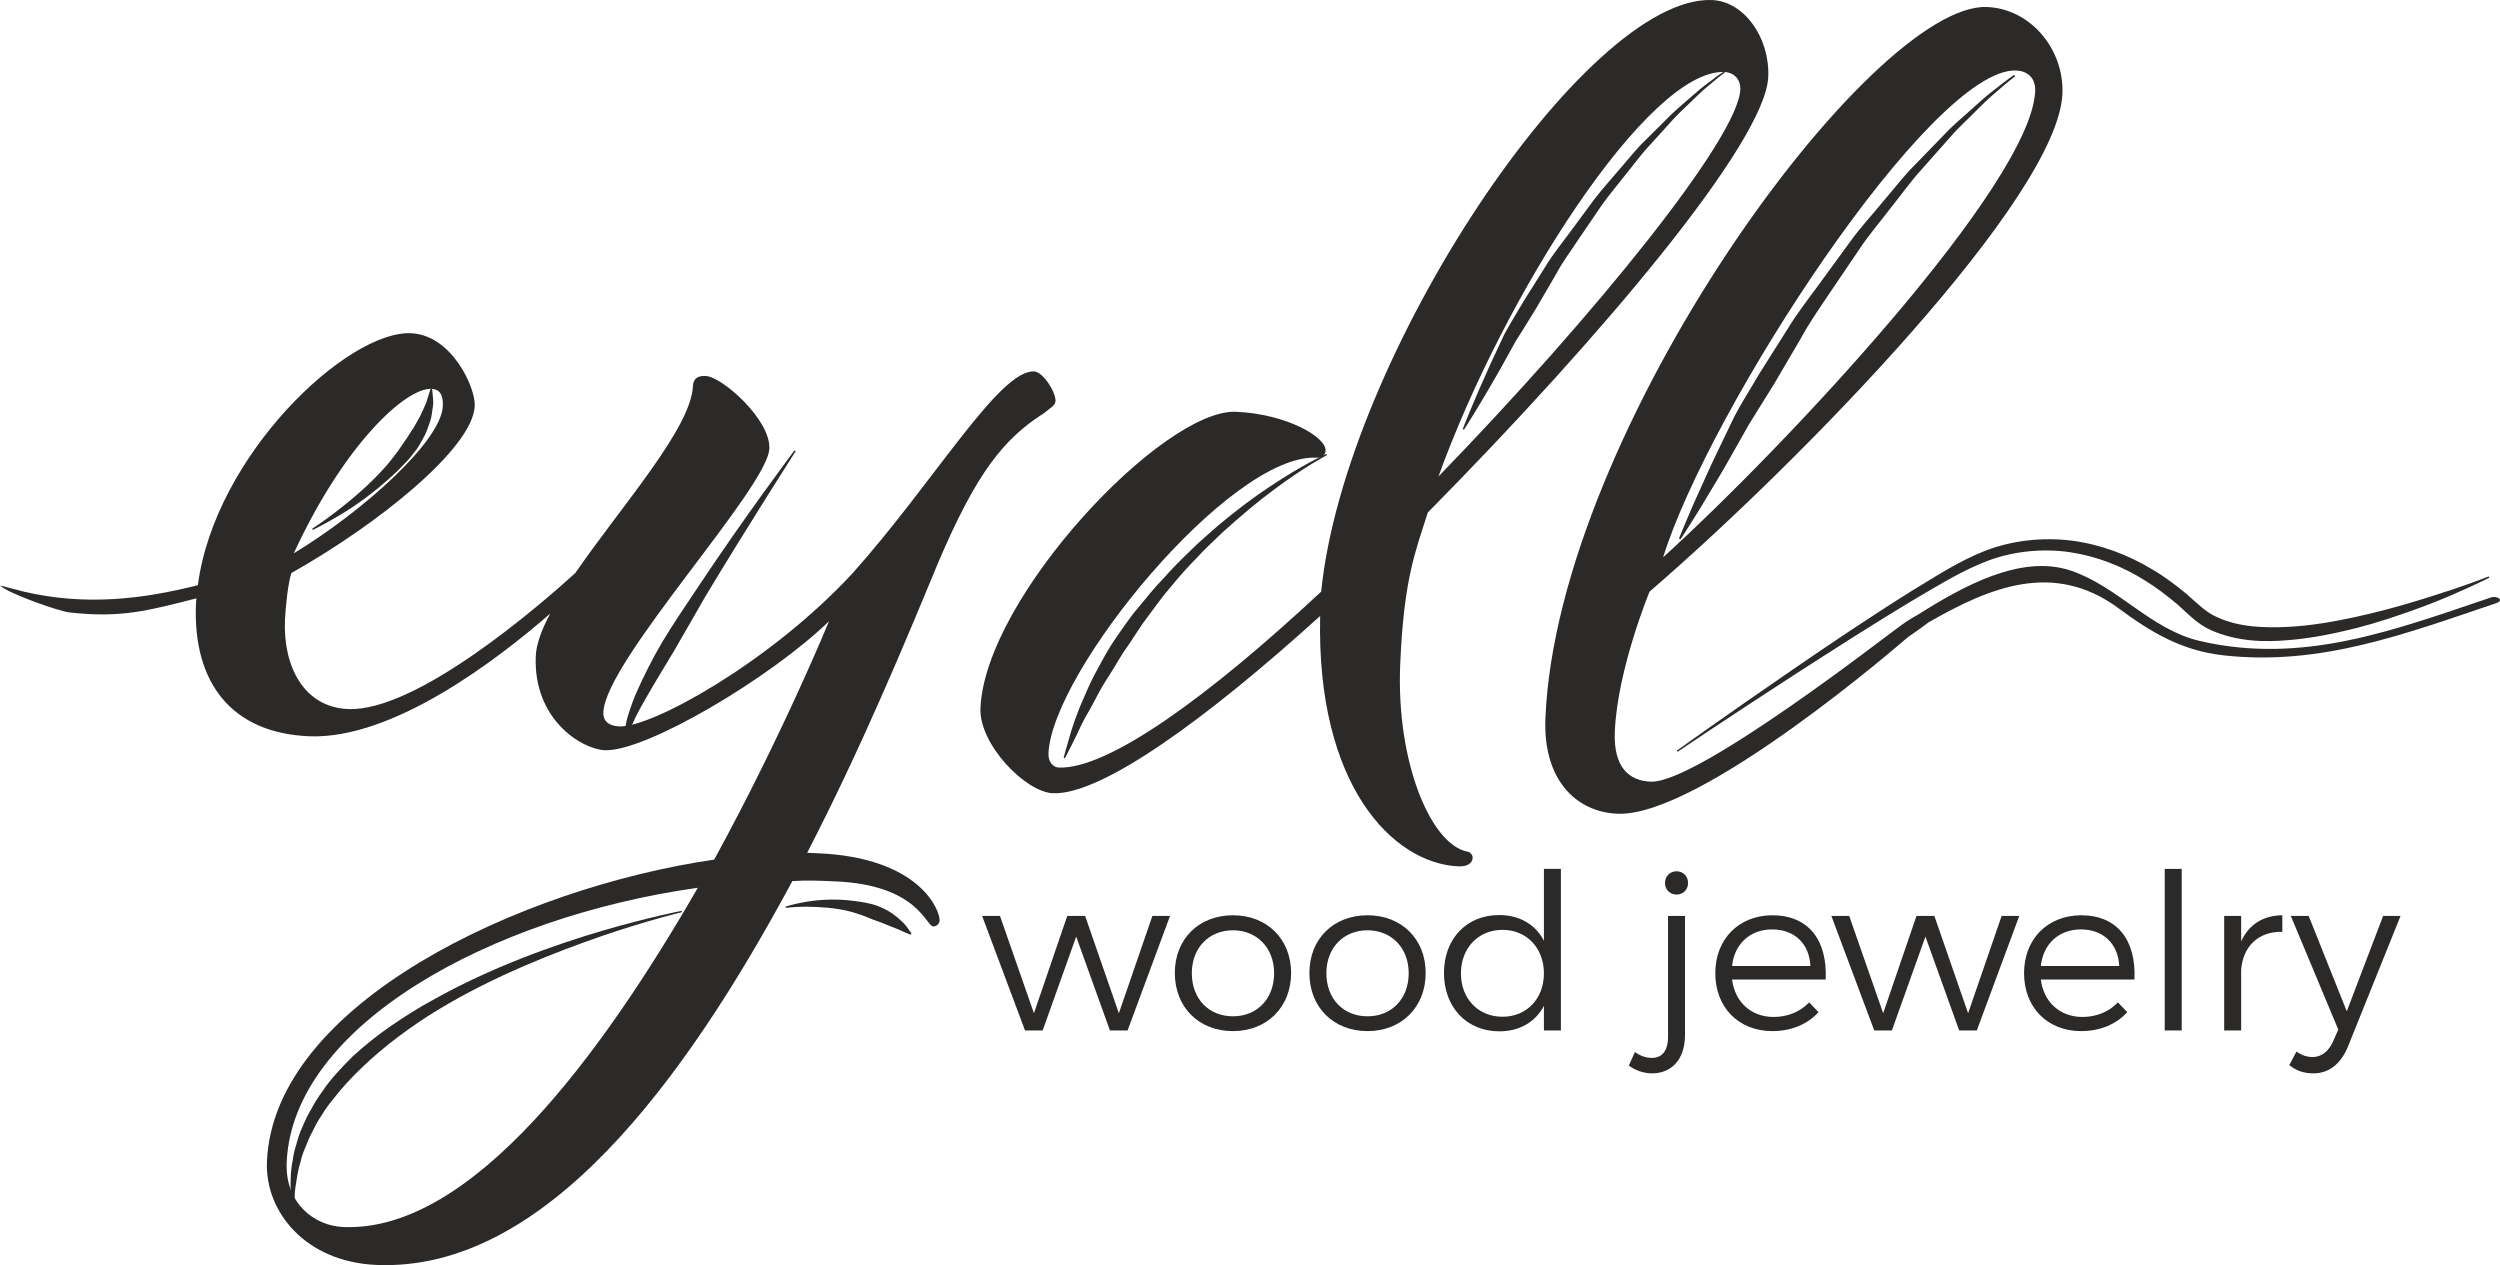 <?xml version="1.0" encoding="UTF-8"?>
<!DOCTYPE svg PUBLIC "-//W3C//DTD SVG 1.1//EN" "http://www.w3.org/Graphics/SVG/1.1/DTD/svg11.dtd">
<!-- Creator: CorelDRAW 2019 (64-Bit) -->
<svg xmlns="http://www.w3.org/2000/svg" xml:space="preserve" width="500mm" height="253.028mm" version="1.1" style="shape-rendering:geometricPrecision; text-rendering:geometricPrecision; image-rendering:optimizeQuality; fill-rule:evenodd; clip-rule:evenodd"
viewBox="0 0 62764.99 31762.65"
 xmlns:xlink="http://www.w3.org/1999/xlink">
 <defs>
  <style type="text/css">
   <![CDATA[
    .fil0 {fill:#2B2A29;fill-rule:nonzero}
   ]]>
  </style>
 </defs>
 <g id="Ebene_x0020_1">
  <g id="_1063425632">
   <path class="fil0" d="M33314.43 11426.48c0,0 -573.01,297.13 -1342.81,875.84 -387.65,284.59 -816.69,647.19 -1261.58,1047.99 -214.52,209.37 -447.67,414.27 -657.36,647.87 -220.23,225.6 -435.43,461.37 -636.56,709.37 -209.84,240.47 -396.69,498.49 -582.6,750.72 -191.89,246.85 -349.71,513.37 -516.68,758.83 -180.11,238.41 -308.01,496.46 -459.43,725.36 -153.13,227.77 -276.69,454.42 -385.7,666.28 -107.77,212.94 -231.2,398.31 -313.49,573.95 -81.59,176.33 -154.84,330.86 -219.31,456.1 -128.35,251.32 -202.05,395.65 -202.05,395.65l-32.91 -10.63c0,0 39.55,-157.24 120.45,-428.56 73.84,-276.1 197.61,-663.06 399.54,-1108.08 95.11,-225.6 205.03,-467.79 342.73,-710.52 133.38,-246.26 272.45,-508.1 447.9,-759.18 178.5,-248 346.95,-516.68 559.4,-758.25 202.18,-249.15 406.28,-502.28 633.49,-734.85 214.49,-244.23 442.84,-474.18 674.84,-695.07 224.01,-227.77 468.2,-427.43 694.48,-630.29 465.26,-390.72 918.05,-731.06 1324.32,-995.97 807.56,-540.09 1397.93,-807.65 1397.93,-807.65l15.42 31.11z"/>
   <path class="fil0" d="M17121.52 22900.84c0,0 -807.52,189.61 -1983.95,589.36 -1169.25,405.27 -2722.47,1003.12 -4129.66,1855.87 -352.56,210.3 -690.25,443.87 -1011.73,684.31 -321.27,242.19 -622.05,495.45 -895.77,758.31 -275.06,261.82 -524.09,530.38 -734.26,804.43 -110.96,133.83 -209.02,269.73 -292.11,409.93 -93.47,133.15 -165.02,271.86 -230.95,408.35 -73.06,131.66 -126.53,266.02 -176.46,394.38 -56.46,125.34 -96.47,250.16 -123.33,371.05 -75.05,235.87 -94.5,450.39 -126.04,627.66 -27.32,177.5 -16.11,318.73 -26.05,414.85 -5.25,97.16 -7.32,150.06 -7.32,150.06l-35.44 2.17c0,0 -5.8,-50.41 -18.28,-148.24 -7.42,-97.03 -35.76,-240.31 -35.76,-426.16 3.3,-184.24 -1.13,-410.48 54.62,-663.75 16.46,-130.61 44.58,-265.38 91.1,-404.13 38.74,-140.66 80.11,-289.81 151.77,-433.25 62.49,-149.08 130.4,-303.15 221.46,-449.69 80.46,-153.39 175.45,-304.67 284.14,-451.78 203.06,-307.52 473.14,-585.25 752.9,-868.74 293.56,-267.66 611.62,-526.62 953.32,-760.9 341.6,-234.64 696.57,-460.34 1064.09,-659.53 1461.47,-821.81 3039.71,-1378.85 4233.64,-1732.56 1195.97,-349.68 2013.11,-505.92 2013.11,-505.92l6.97 33.92z"/>
   <path class="fil0" d="M19723.06 22761.35c0,0 200.58,-68.14 513.59,-119.99 312.81,-55.33 741,-80.7 1171.41,-26.66 214.17,26.07 432.45,58.37 627.54,130.2 193,72.66 361.36,175.06 486.97,281.93 127.99,106.49 222.94,203.9 275.19,287.64 58.96,75.97 85.82,124.34 85.82,124.34l-22.87 25.39c0,0 -54.62,-17.36 -139.3,-55.11 -43.32,-16.03 -93.04,-39.33 -147.66,-67.96 -57.59,-24.49 -126.41,-45.71 -194.27,-76.36 -139.21,-55.36 -297.04,-123.2 -472.11,-180.56 -168.35,-74.51 -355.44,-141.84 -549.81,-196.03 -389.62,-102.95 -801.27,-119.99 -1110.51,-124.2 -310.37,-1.72 -516.09,30.42 -516.09,30.42l-7.9 -33.04z"/>
   <path class="fil0" d="M7837.35 13272.36c0,0 253.95,-158.28 609.71,-432.76 354.18,-273.39 814.26,-655.2 1205.59,-1093.71 100.69,-107.91 188.77,-225.28 275.53,-338.86 90.87,-111.53 160.68,-233.02 240.57,-341.71 81.02,-106.74 138.52,-222.98 212.9,-322.03 59.23,-105.83 117.14,-206.75 168.59,-299.44 44.68,-97.96 85.46,-187.98 122.17,-267.54 40.33,-80.58 51.99,-156.9 75.09,-218.16 36.89,-123.09 65.01,-198.16 65.01,-198.16l34.86 1.82c0,0 12.11,74.64 21.7,211.08 4.57,68.23 17.27,155.76 -3.08,249.03 -17.03,93.37 -22.97,205.35 -55.3,319.29 -37.38,111.67 -77.26,236.36 -132.47,359.78 -61.61,121.04 -130.84,247.76 -211.44,369.92 -93.13,112.47 -176.77,240.34 -287.64,346.41 -105.47,109.36 -211.08,222.51 -327.32,323.43 -449.81,418.25 -943.83,770.94 -1335.94,1000.21 -388.36,232.56 -661.25,362.73 -661.25,362.73l-17.27 -31.33z"/>
   <path class="fil0" d="M19975.51 11329.55c0,0 -1155.96,1801.57 -2258.8,3632.26 -267.09,465.26 -533.62,927.78 -783.41,1361.94 -253.6,429.59 -502.52,823.98 -697.47,1170.38 -199.66,341.35 -353.82,637.7 -419.42,850.03 -30.74,109.39 -21.52,173.6 23.88,188.02 46.52,17.46 82.41,5.7 80.46,9l8.23 36.03c-2.44,-4.24 -28.93,20.8 -101.18,20.8 -35.09,-3.67 -90.83,-31.91 -112.54,-93.04 -20.47,-55.2 -22.29,-117.23 -19.44,-183.06 6.87,-130.75 44.9,-278.86 96.9,-439.09 53.39,-160.9 115.79,-341.93 200.82,-529.47 167.19,-374.29 377.92,-802.26 634.49,-1237.14 261.24,-432.22 559.4,-878.27 858.51,-1321.12 1182.27,-1785.66 2461.29,-3489.18 2461.29,-3489.18l27.67 23.65z"/>
   <path class="fil0" d="M42097.25 18845.39c0,0 1154.25,-828.9 2909.07,-2033.65 878.4,-603.2 1905.11,-1299.17 3035.6,-2005 570.73,-343.53 1147.49,-726.28 1817.56,-987.05 673.69,-253.27 1414.48,-335.43 2138.81,-248.47 724.09,92.45 1421.48,351.09 2034.14,723.78 311.19,180.11 593.03,395.06 864.2,618.03 265.03,234.64 498.73,470.37 765.24,580.92 554.84,258.15 1198.37,272.44 1785.7,244.22 592.54,-29.74 1153.68,-133.81 1666.7,-243.21 1027.86,-223.08 1866.23,-502.26 2454.56,-694.04 585.7,-195.99 913.34,-330.72 913.34,-330.72l14.29 33.01c0,0 -315.98,161.85 -886.72,410.86 -283.97,125.24 -633.91,266.61 -1042.15,412.1 -408.54,144.46 -872.31,303.64 -1390.12,437.47 -518.88,129.48 -1089.14,254.98 -1707.62,306.39 -614.28,55.21 -1298.63,42.53 -1960.89,-248.57 -349.83,-157.11 -591.53,-425.25 -835.77,-642.36 -256.88,-212.57 -522.49,-422.17 -810.58,-598.4 -574.64,-363.77 -1224.55,-617.59 -1902.03,-718.5 -676.09,-95.09 -1378.48,-27.09 -2012.42,200.79 -637.25,233.5 -1222.83,600 -1794.58,930.84 -1138.49,679.53 -2180.66,1354.38 -3075.61,1928.3 -1784.97,1156.55 -2961.77,1952.53 -2961.77,1952.53l-18.96 -29.26z"/>
   <path class="fil0" d="M8617.47 30805.91c-724.23,-30.23 -1463.33,-592.97 -1419.73,-1621.97 143.09,-3429.49 5101.61,-6160.77 10321.69,-6895.76 -2385.87,4136.75 -5664.54,8652.79 -8901.96,8517.74zm2213.31 -21043.42c190.15,7.52 299.85,125.96 287.11,431.31 -36.73,875.75 -1979.18,2626.58 -3741.81,3697.54 1260.01,-2733.45 2806.72,-4156.18 3454.7,-4128.84zm9701 11659.73l-267.23 -11.76c1369.9,-2651.13 2473.32,-5314.49 3279.82,-7263 973.38,-2288.66 1657.64,-3136.52 2676.64,-3781.11 118.34,-109.11 274.03,-178.92 278.5,-294.15 10.29,-226.93 -311.84,-737.8 -540.26,-747.03 -877.02,-37.32 -2520.27,2795.41 -4561.94,5074.5 -2076.97,2240.52 -5045.6,3871.7 -5845.96,3837.74 -265.71,-10.62 -413.04,-130.61 -403.49,-357.81 54.52,-1296.1 4126.45,-5628.81 4167.66,-6618.58 30.42,-723.68 -1183.04,-1805.11 -1602.73,-1822.04 -189.58,-8.2 -308.28,63.43 -315.95,253.01 -44,1057.21 -1798.43,3015.93 -2952.19,4693.75 -824.33,750.28 -3961.29,3488.53 -5705.84,3415.83 -1104.2,-45.74 -1634.02,-1059.89 -1584.68,-2240.76 11.11,-267.68 78.1,-950.96 163.24,-1176.12 2149.1,-1207.4 4557.63,-3128.94 4601.9,-4196.09 19.14,-456.68 -575.04,-1779.68 -1602.82,-1822.63 -1599.42,-66.86 -4921.92,3061 -5348.69,6325.13 -1407.99,357.86 -2835.07,520.91 -4362.05,164.14l-605.72 -156.15c227.47,213.74 1494.71,649.55 1738.94,676.42 1312.88,147.11 1987.39,-47.3 3193.29,-353.79 -9.1,93.04 -8.45,45.74 -12.4,139.88 -82.28,1980.42 894.98,3241.55 2837.28,3323.24 2114.5,88.12 4747.14,-1939.05 6055.42,-3079.01 -212.22,400.18 -349.41,764.11 -361.69,1065.61 -66.86,1599.39 1161.6,2339.92 1733.28,2363.3 1028.42,42.44 4158.39,-1812.58 5628.65,-3237.87 0,0 -1147.32,2813.08 -2882.34,5984.64 -4875.58,711.5 -11063.22,3620.11 -11228.88,7581.18 -52.03,1256.78 962.59,2519.81 2753.66,2595.29 4227.52,175.68 7747.43,-4635.22 10437.44,-9637.51 343.22,-24.04 725.36,-8.52 1067.52,6.87 2094.58,87.04 2279.75,1126.09 2471.21,1132.44 76.06,4.24 154.59,-68.94 158.51,-145.43 11.05,-267.48 -506.07,-1585.58 -3058.11,-1692.13z"/>
   <path class="fil0" d="M43291.5 1808.15c265.81,11.17 410.83,208.91 401.24,436.1 -51.53,1219.16 -3631.8,5648 -7578.58,9718.66 1639.72,-4549.04 5272.23,-10233.74 7177.34,-10154.76zm-6465.81 19569.43c-907.29,-189.61 -1774.48,-2249.66 -1672.44,-4686.31 90.19,-2170.69 384.34,-2844.41 693.49,-3824.72 4343.2,-4396.5 8477.97,-9297.76 8546.91,-10936.83 41.46,-990.27 -609.59,-1894.8 -1407.5,-1928.3 -3163.59,-131.88 -9226.71,8963.49 -9816.62,14851.48 -2779.12,2592.9 -5337.61,4470.42 -6595.16,4417.3 -113.84,-4.8 -261.28,-124.24 -251.91,-353.14 86.3,-2056.42 4548.96,-7517.69 6720.11,-7426.92 152.46,6.6 232.12,-65.6 237.24,-180.57 13.83,-342.19 -992.2,-918.95 -2249.66,-971.4 -1828.07,-76.36 -6298.27,4658.28 -6414.62,7438.81 -38.16,914.39 1132.34,2108.19 1817.34,2137.8 1220.2,50.38 3855.14,-1861.57 6711.07,-4451.12 -101.37,4269.05 1837.21,6218.73 3475.82,6287.18 190.62,7.97 345.23,-62.65 352.65,-213.94 3.57,-76.45 -69.23,-156.23 -146.72,-159.31z"/>
   <path class="fil0" d="M50619.8 1769.95c267.55,11.21 489.49,173.06 475.88,517.16 -97.84,2323.13 -6248.47,8896.41 -9340.86,11704.1 1145.83,-3690.67 6733.72,-12309.61 8864.98,-12221.26zm11915.98 13230.61c-2408.42,811.44 -4715.09,1696.54 -7307.18,1091.76 -1234.59,-288.23 -2049.55,-1362.49 -3236.16,-1765.45 -1246.83,-422.63 -2707.47,387.55 -3864.59,1120.33 -9.36,-2.76 -315.88,182.61 -413.58,262.85 -164.02,103.99 -5093.62,3964.16 -6271.67,3914.79 -532.55,-22.29 -938.81,-345.04 -901.1,-1258.4 65.14,-1561.1 871.84,-3512.37 871.84,-3512.37 3838.78,-3311.15 10257.75,-9911.12 10365.53,-12499.55 45.81,-1106.13 -789.02,-2132.97 -1892.3,-2178.45 -2896.53,-121.16 -10784.95,10614.51 -11087.67,17851.18 -65.83,1561 779.43,2359.49 1807.74,2402.51 2094.46,88.27 7243.04,-4391.15 7243.04,-4391.15 97.83,-88.12 214.52,-143.32 566.04,-412 1533.91,-879.19 3143.25,-1561.56 4781.86,-348.77 816.33,604.11 1583.98,1060.78 2632.97,1176.08 2432.62,270.18 4554.87,-541 6833.1,-1308.78 224.82,-74.95 27.34,-197.12 -127.86,-144.57z"/>
   <path class="fil0" d="M43301.9 1821.74c0,0 -144.35,102.06 -374.29,301.57 -120.08,95.79 -256.9,218.28 -408.89,368.92 -150.64,151.99 -332.34,308.44 -509.12,502.06 -175.65,193.59 -367.88,403.88 -568.11,625.82 -208.69,215.89 -394.62,473.69 -600,727.18 -200.21,258.28 -420.89,515.85 -620.8,794.04 -192.55,283.07 -389.68,572.45 -586.02,859.87 -190.17,291.76 -402.51,568.66 -563.43,873.48 -173.7,297 -341.25,587.97 -507.98,871.63 -172.8,275.78 -332.44,547.41 -498.28,798.06 -145.49,263.05 -282.29,510.71 -409.38,739.52 -516.44,909.92 -901.46,1504.08 -901.46,1504.08l-31.29 -14.86c0,0 252.23,-655.52 689.01,-1618.24 111.18,-239.44 231.75,-498.73 361.24,-773.01 145.49,-265.83 314.63,-537.02 481.01,-822.26 175.23,-279.22 357.26,-568.12 541.71,-862.27 177.27,-298.07 403.33,-570.52 611.53,-855.89 208.69,-282.74 417.93,-566.04 623.19,-844.31 212.57,-274.17 443.55,-526.4 655.87,-778.27 217.14,-248.25 412.68,-502.74 634.16,-709.13 214.84,-213.04 416.67,-416.12 603.07,-602.17 189.49,-185.04 378.51,-335.87 536.79,-478.38 159.87,-143.67 304.69,-261.27 431.31,-352.1 241.93,-190.74 390.62,-283.43 390.62,-283.43l19.53 28.12z"/>
   <path class="fil0" d="M50592.71 1915.89c0,0 -183.19,133.5 -477.38,395.9 -151.87,124.56 -325.47,289.13 -519.17,485.8 -191.32,198.07 -425.92,399.31 -645.6,658.28 -224.33,252.91 -465.82,526.97 -722.7,815.64 -260.69,286.28 -496.01,622.15 -761.04,950.26 -253.81,337.36 -542.16,665.03 -786.36,1036.68 -247.8,366.75 -500.25,738.84 -753.85,1111.64 -250.16,373.82 -508.21,742.6 -719.63,1132.77 -223.88,382.04 -444.33,758.15 -657.36,1121.6 -222.98,358.7 -437.47,704.07 -641.68,1033.11 -191.33,337.24 -371.9,655.39 -537.47,950.16 -165.61,295.28 -330.41,557.58 -470.96,794.82 -139.56,237.39 -264.35,442.39 -371.22,609.57 -208.66,336.6 -336.56,526.17 -336.56,526.17l-39.33 -17.46c0,0 81.28,-212.35 239.56,-576.7 75.87,-182.62 173.12,-402.94 289.23,-654.61 114.73,-251.3 237.94,-537.8 386.63,-844.33 147.52,-307.52 307.99,-639.29 476.66,-990.71 179.08,-347.54 405.36,-692.67 618.17,-1061.47 229.03,-359.07 462.05,-732.33 701.49,-1109.7 230.4,-383.31 508.76,-743.64 778.36,-1109.94 267.64,-365.58 535.65,-733.01 798.38,-1092.98 259.42,-365.62 564.58,-686.07 831.07,-1016.79 280.57,-320.68 525.03,-651.76 804.56,-926.29 270.73,-280.08 528.8,-544.3 765.12,-788.67 233.5,-248.56 481.03,-441.12 682.18,-630.15 202.82,-186.63 386.16,-344.55 545.47,-463.77 308.89,-250.75 498.05,-373.82 498.05,-373.82l25.36 34.96z"/>
   <polygon class="fil0" points="25105.33,22995.05 25958.15,25438.75 26794.69,22995.05 27242.91,22995.05 28090.21,25438.75 28932.13,22995.05 29374.97,22995.05 28308.95,25870.74 27866.23,25870.74 27018.7,23514.47 26176.88,25870.74 25734.04,25870.74 24657.01,22995.05 "/>
   <path class="fil0" d="M29921.7 24432.97c0,645 426.39,1082.39 1033.25,1082.39 601.35,0 1033.21,-437.4 1033.21,-1082.39 0,-634.2 -431.86,-1077.05 -1033.21,-1077.05 -606.86,0 -1033.25,442.84 -1033.25,1077.05zm2492.89 -5.5c0,858.27 -606.86,1459.64 -1459.64,1459.64 -858.27,0 -1459.64,-601.36 -1459.64,-1459.64 0,-852.81 601.36,-1448.75 1459.64,-1448.75 852.78,0 1459.64,595.94 1459.64,1448.75z"/>
   <path class="fil0" d="M33300.28 24432.97c0,645 426.39,1082.39 1033.34,1082.39 601.35,0 1033.25,-437.4 1033.25,-1082.39 0,-634.2 -431.9,-1077.05 -1033.25,-1077.05 -606.95,0 -1033.34,442.84 -1033.34,1077.05zm2492.85 -5.5c0,858.27 -606.84,1459.64 -1459.51,1459.64 -858.5,0 -1459.86,-601.36 -1459.86,-1459.64 0,-852.81 601.36,-1448.75 1459.86,-1448.75 852.67,0 1459.51,595.94 1459.51,1448.75z"/>
   <path class="fil0" d="M38761.64 24438.32c0,-634.04 -431.86,-1093.34 -1038.82,-1093.34 -612.23,0 -1044.23,459.3 -1044.23,1093.34 0,634.2 432,1087.97 1044.23,1087.97 606.96,0 1038.82,-453.77 1038.82,-1087.97zm426.29 -2624.05l0 4056.48 -426.29 0 0 -617.77c-213.12,404.52 -606.96,639.61 -1120.78,639.61 -820.09,0 -1388.52,-606.84 -1388.52,-1465.11 0,-858.29 568.44,-1454.26 1382.95,-1454.26 514.02,0 913.23,235.19 1126.36,645.12l0 -1804.07 426.29 0z"/>
   <path class="fil0" d="M42380.54 22169.71c0,163.88 -120.35,289.67 -289.71,289.67 -164.11,0 -289.71,-125.79 -289.71,-289.67 0,-169.59 125.61,-295.32 289.71,-295.32 169.37,0 289.71,125.73 289.71,295.32zm-902.05 4777.95c-207.75,0 -420.91,-71.08 -585.02,-196.81l153.16 -338.94c125.92,92.9 273.48,147.62 415.63,147.62 251.32,5.47 415.44,-163.98 415.44,-524.78l0 -3039.71 426.26 0 0 2985.09c0,661.46 -377.24,967.52 -825.47,967.52z"/>
   <path class="fil0" d="M45453.04 24252.53c-27.3,-557.72 -399.07,-918.54 -962.26,-918.54 -551.98,0 -945.82,360.82 -1005.81,918.54l1968.07 0zm382.53 338.96l-2350.6 0c70.97,568.56 481.03,940.31 1044.23,940.31 355.3,0 666.95,-131.3 891.06,-366.3l234.95 245.98c-273.15,300.66 -677.8,475.63 -1158.84,475.63 -847.29,0 -1432.42,-595.92 -1432.42,-1454.14 0,-858.31 590.41,-1448.78 1426.82,-1454.25 929.49,0 1388.56,639.61 1344.79,1612.77z"/>
   <polygon class="fil0" points="46426.17,22995.05 47279.07,25438.75 48115.52,22995.05 48563.84,22995.05 49411.14,25438.75 50253.18,22995.05 50695.8,22995.05 49629.77,25870.74 49187.16,25870.74 48339.63,23514.47 47497.8,25870.74 47054.97,25870.74 45977.94,22995.05 "/>
   <path class="fil0" d="M53205.33 24252.53c-27.53,-557.72 -399.17,-918.54 -962.24,-918.54 -552.24,0 -945.81,360.82 -1006.03,918.54l1968.27 0zm382.53 338.96l-2350.8 0c71.18,568.56 481.23,940.31 1044.2,940.31 355.31,0 666.95,-131.3 891.3,-366.3l234.95 245.98c-273.35,300.66 -677.8,475.63 -1159.07,475.63 -847.3,0 -1432.42,-595.92 -1432.42,-1454.14 0,-858.31 590.63,-1448.78 1427.08,-1454.25 929.46,0 1388.52,639.61 1344.77,1612.77z"/>
   <polygon class="fil0" points="54347.72,25870.74 54774.24,25870.74 54774.24,21814.26 54347.72,21814.26 "/>
   <path class="fil0" d="M57299.91 22978.72l0 415.5c-606.74,-10.98 -983.98,366.3 -1033.25,945.72l0 1530.8 -426.39 0 0 -2875.69 426.39 0 0 639.64c191.56,-420.81 546.83,-650.5 1033.25,-655.97z"/>
   <path class="fil0" d="M58081.83 26947.66c-240.7,0 -432,-65.6 -606.96,-207.65l180.57 -339.08c131.07,93.01 262.27,136.68 404.42,136.68 224.11,0 410.06,-142.05 524.8,-415.44l120.35 -273.35 -1191.76 -2853.76 448.22 0 956.68 2394.6 912.89 -2394.6 437.47 0 -1322.94 3285.66c-180.56,437.5 -481.26,666.95 -863.75,666.95z"/>
  </g>
 </g>
</svg>
